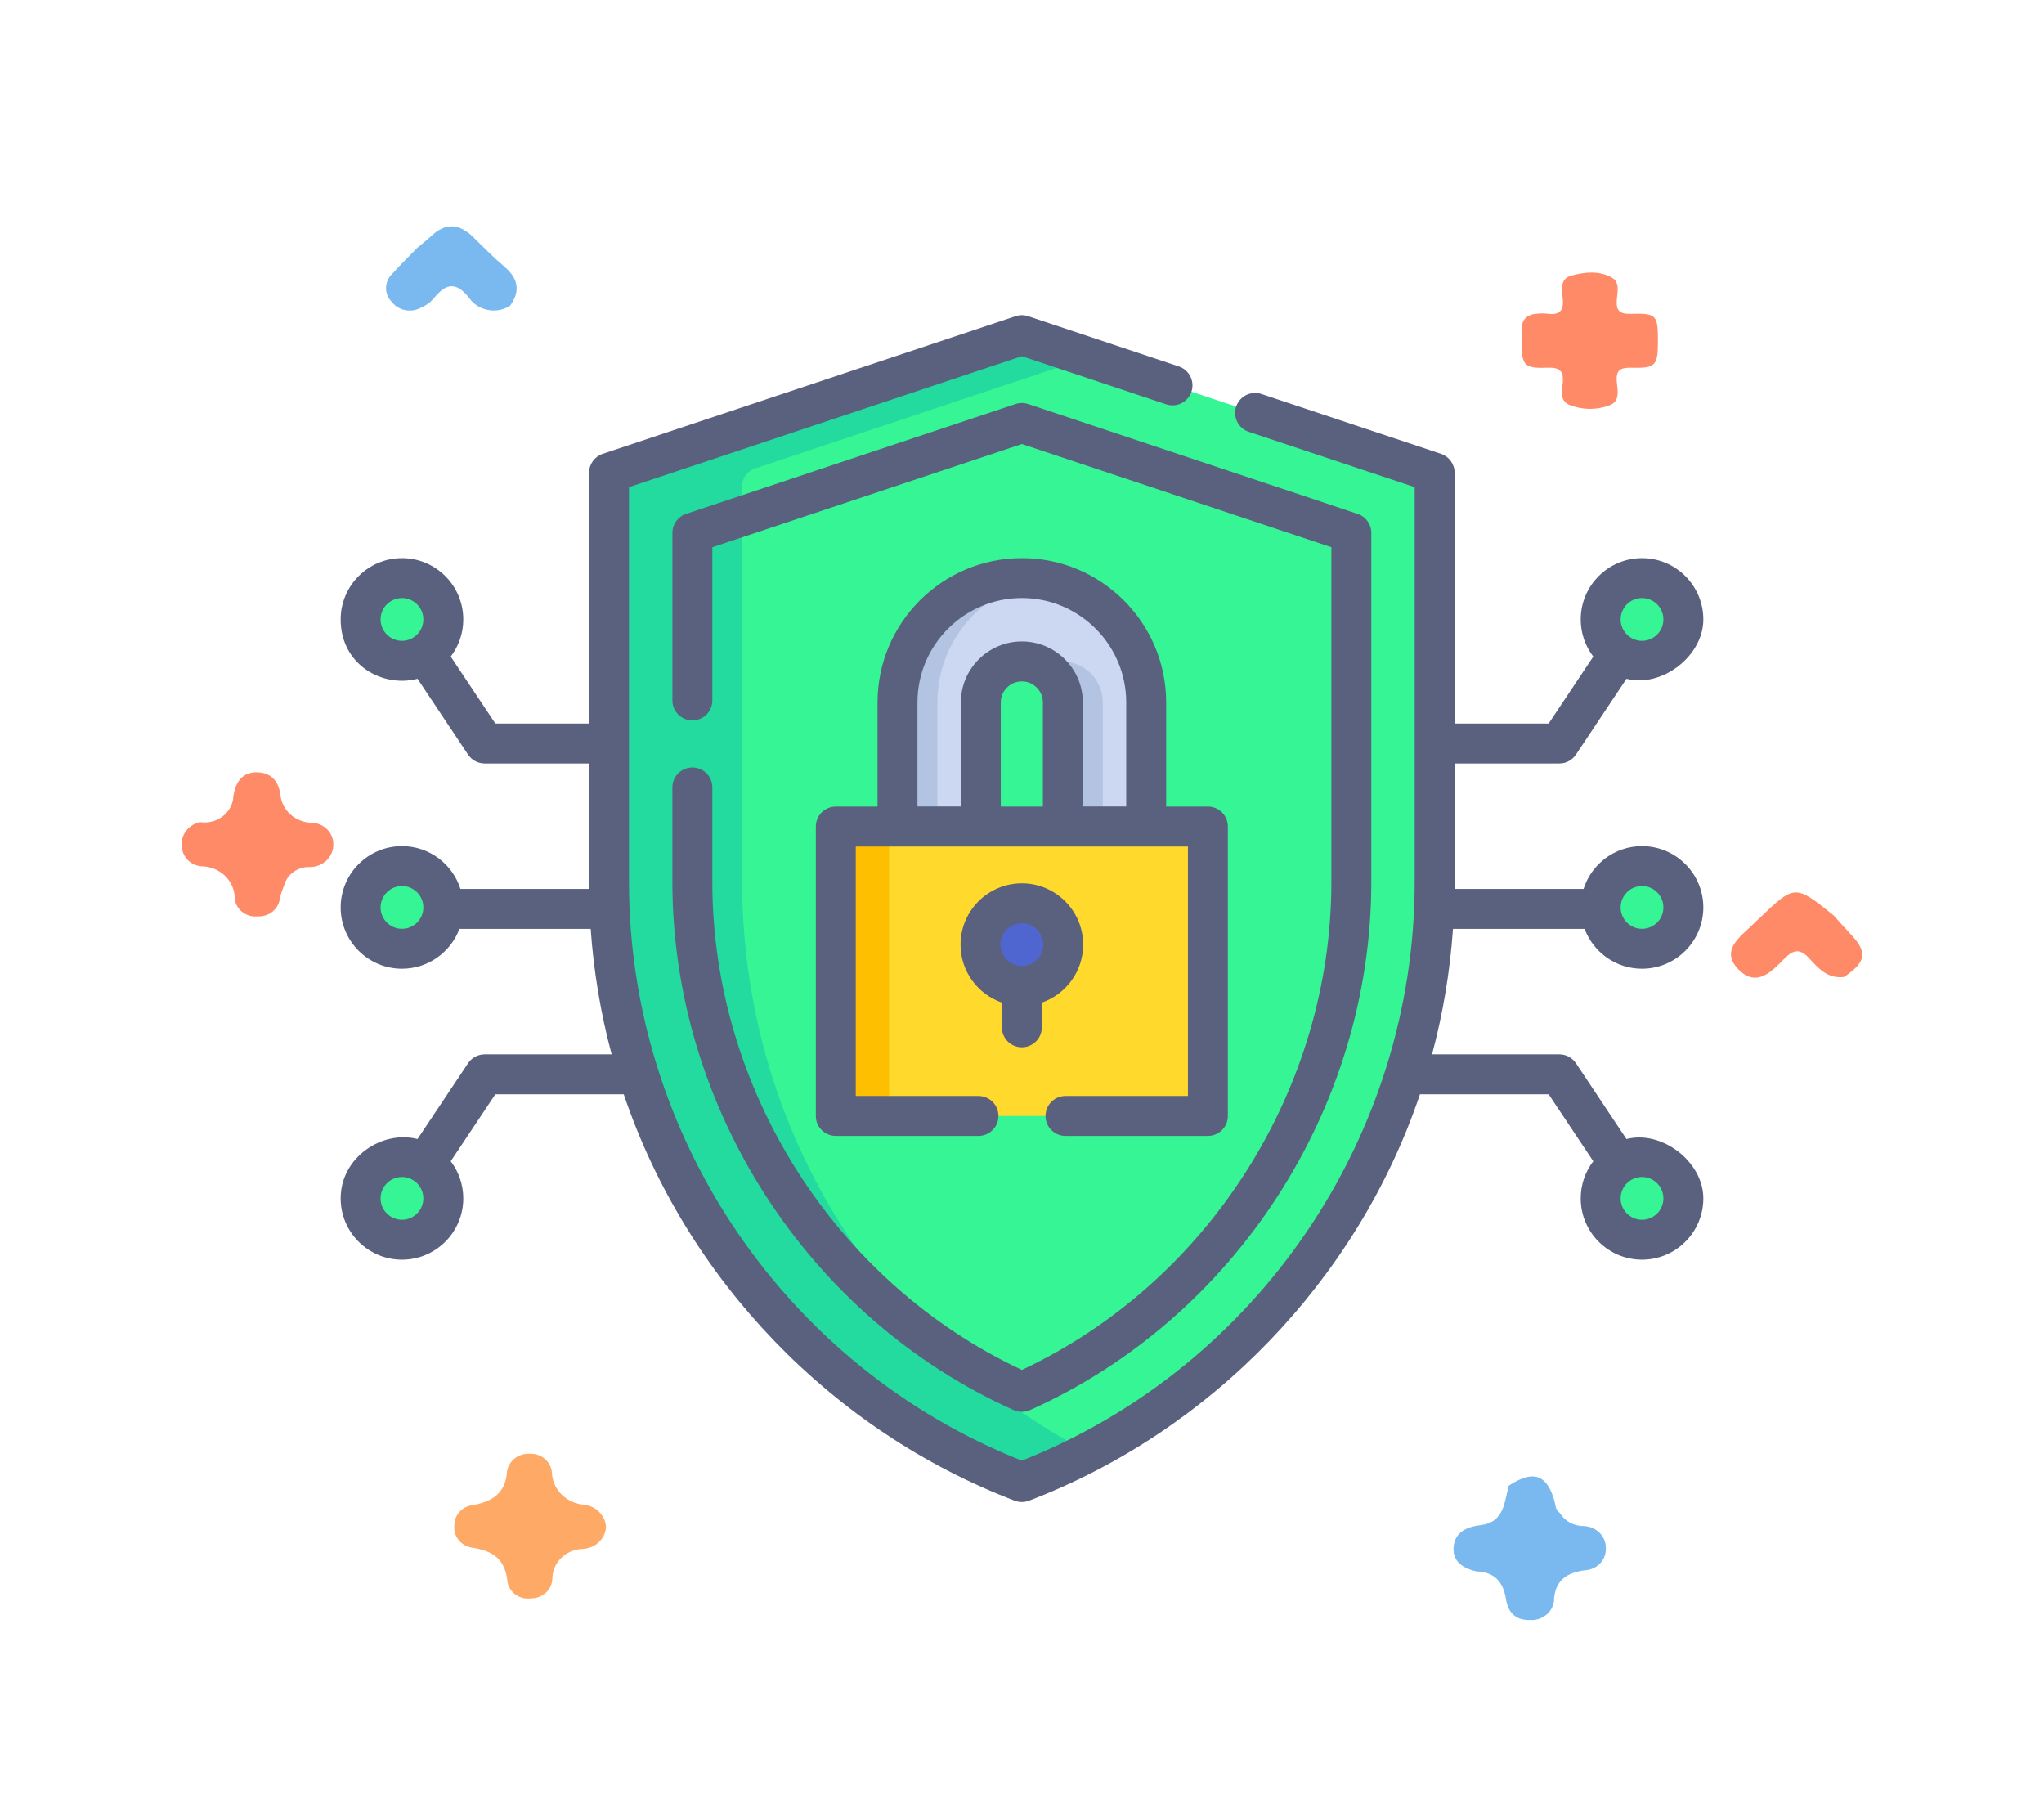 <svg width="90" height="80" viewBox="0 0 90 80" fill="none" xmlns="http://www.w3.org/2000/svg">
<g clip-path="url(#clip0_495_799)">
<path d="M72.3 41.77C73.305 41.77 74.121 40.955 74.121 39.949C74.121 38.944 73.305 38.129 72.3 38.129C71.295 38.129 70.48 38.944 70.48 39.949C70.48 40.955 71.295 41.77 72.3 41.77Z" fill="#36F595"/>
<path d="M72.3 29.09C73.305 29.09 74.121 28.275 74.121 27.27C74.121 26.264 73.305 25.449 72.3 25.449C71.295 25.449 70.48 26.264 70.48 27.27C70.48 28.275 71.295 29.09 72.3 29.09Z" fill="#36F595"/>
<path d="M72.3 54.578C73.305 54.578 74.121 53.763 74.121 52.758C74.121 51.753 73.305 50.938 72.3 50.938C71.295 50.938 70.48 51.753 70.48 52.758C70.48 53.763 71.295 54.578 72.3 54.578Z" fill="#36F595"/>
<path d="M17.699 41.77C18.705 41.77 19.52 40.955 19.52 39.949C19.52 38.944 18.705 38.129 17.699 38.129C16.694 38.129 15.879 38.944 15.879 39.949C15.879 40.955 16.694 41.77 17.699 41.77Z" fill="#36F595"/>
<path d="M17.699 29.09C18.705 29.09 19.52 28.275 19.52 27.27C19.52 26.264 18.705 25.449 17.699 25.449C16.694 25.449 15.879 26.264 15.879 27.27C15.879 28.275 16.694 29.09 17.699 29.09Z" fill="#36F595"/>
<path d="M17.699 54.578C18.705 54.578 19.52 53.763 19.52 52.758C19.52 51.753 18.705 50.938 17.699 50.938C16.694 50.938 15.879 51.753 15.879 52.758C15.879 53.763 16.694 54.578 17.699 54.578Z" fill="#36F595"/>
<path d="M44.993 65.247C34.071 61.075 26.816 50.612 26.816 38.833V20.813L44.993 14.754L63.17 20.813V38.833C63.17 50.612 55.916 61.075 44.993 65.247Z" fill="#36F595"/>
<path d="M32.677 38.833V21.404C32.677 21.051 32.903 20.738 33.238 20.626L47.924 15.731L44.993 14.754L26.816 20.813V38.833C26.816 50.612 34.071 61.075 44.993 65.247C46.002 64.861 46.98 64.422 47.924 63.933C38.653 59.131 32.677 49.524 32.677 38.833Z" fill="#23DB9E"/>
<path d="M36.801 36.387H53.185V49.128H36.801V36.387Z" fill="#FFDA2D"/>
<path d="M36.801 36.387H39.145V49.128H36.801V36.387Z" fill="#FDBF00"/>
<path d="M44.993 43.407C45.999 43.407 46.814 42.592 46.814 41.586C46.814 40.581 45.999 39.766 44.993 39.766C43.988 39.766 43.173 40.581 43.173 41.586C43.173 42.592 43.988 43.407 44.993 43.407Z" fill="#4F66D0"/>
<path d="M50.468 36.381H46.799V30.925C46.799 29.928 45.989 29.118 44.993 29.118C43.997 29.118 43.186 29.928 43.186 30.925V36.381H39.518V30.925C39.518 27.905 41.974 25.449 44.993 25.449C48.012 25.449 50.468 27.905 50.468 30.925L50.468 36.381Z" fill="#CCD8F2"/>
<path d="M45.872 25.52C45.586 25.474 45.292 25.449 44.993 25.449C41.974 25.449 39.518 27.905 39.518 30.925V36.381H41.276V30.925C41.276 28.205 43.27 25.942 45.872 25.52Z" fill="#B3C4E2"/>
<path d="M46.751 29.117C46.432 29.117 46.133 29.2 45.872 29.346C46.425 29.655 46.8 30.247 46.8 30.924V36.38H48.558V30.924C48.558 29.927 47.747 29.117 46.751 29.117Z" fill="#B3C4E2"/>
<path d="M30.486 33.787C30 33.787 29.606 34.18 29.606 34.666V38.833C29.606 48.752 35.579 58.019 44.633 62.078C44.873 62.181 45.113 62.181 45.353 62.078C54.406 58.02 60.38 48.753 60.38 38.833V23.458C60.38 23.079 60.138 22.744 59.779 22.624L45.271 17.787C45.091 17.727 44.895 17.727 44.715 17.787L30.208 22.624C29.849 22.743 29.607 23.079 29.607 23.458V30.835C29.607 31.321 30 31.714 30.486 31.714C30.971 31.714 31.365 31.321 31.365 30.835V24.091L44.993 19.548L58.622 24.091V38.833C58.622 47.919 53.232 56.449 44.993 60.309C36.756 56.449 31.365 47.919 31.365 38.833V34.666C31.365 34.18 30.971 33.787 30.486 33.787Z" fill="#59617F"/>
<path d="M44.994 46.106C45.479 46.106 45.873 45.713 45.873 45.227V44.139C46.931 43.773 47.693 42.767 47.693 41.586C47.693 40.098 46.482 38.887 44.994 38.887C43.505 38.887 42.294 40.098 42.294 41.586C42.294 42.767 43.056 43.773 44.114 44.139V45.227C44.115 45.713 44.508 46.106 44.994 46.106ZM44.994 40.645C45.513 40.645 45.935 41.067 45.935 41.587C45.935 42.106 45.513 42.528 44.994 42.528C44.474 42.528 44.052 42.106 44.052 41.587C44.052 41.067 44.475 40.645 44.994 40.645Z" fill="#59617F"/>
<path d="M44.993 24.57C41.489 24.57 38.639 27.421 38.639 30.925V35.508H36.801C36.315 35.508 35.922 35.901 35.922 36.387V49.129C35.922 49.615 36.315 50.008 36.801 50.008H43.084C43.569 50.008 43.963 49.615 43.963 49.129C43.963 48.643 43.569 48.25 43.084 48.25H37.68V37.266H52.306V48.25H46.916C46.43 48.25 46.036 48.643 46.036 49.129C46.036 49.615 46.43 50.008 46.916 50.008H53.185C53.671 50.008 54.064 49.615 54.064 49.129V36.387C54.064 35.901 53.671 35.507 53.185 35.507H51.348V30.925C51.348 27.421 48.497 24.57 44.993 24.57ZM40.397 30.925C40.397 28.39 42.459 26.328 44.993 26.328C47.527 26.328 49.589 28.39 49.589 30.925V35.502H47.679V30.925C47.679 29.444 46.474 28.239 44.993 28.239C43.513 28.239 42.308 29.444 42.308 30.925V35.502H40.397V30.925H40.397ZM44.066 30.925C44.066 30.413 44.482 29.997 44.993 29.997C45.504 29.997 45.92 30.413 45.92 30.925V35.507H44.066V30.925Z" fill="#59617F"/>
<path d="M69.771 40.893C70.155 41.917 71.144 42.648 72.3 42.648C73.789 42.648 75 41.437 75 39.949C75 38.46 73.789 37.249 72.3 37.249C71.095 37.249 70.072 38.043 69.726 39.135H64.047C64.048 39.034 64.049 33.611 64.049 33.611H68.659C68.953 33.611 69.228 33.465 69.391 33.22L71.616 29.882C73.156 30.286 75 28.897 75 27.271C75 25.782 73.789 24.571 72.3 24.571C70.812 24.571 69.601 25.782 69.601 27.271C69.601 27.885 69.807 28.452 70.154 28.906L68.189 31.853H64.049V20.813C64.049 20.435 63.807 20.099 63.447 19.979L55.541 17.344C55.081 17.191 54.583 17.44 54.429 17.9C54.276 18.361 54.525 18.859 54.985 19.012L62.29 21.447V38.833C62.29 50.011 55.399 60.187 44.993 64.304C34.587 60.187 27.695 50.012 27.695 38.833V21.447L44.993 15.681L51.349 17.8C51.81 17.953 52.308 17.705 52.461 17.244C52.615 16.784 52.366 16.286 51.905 16.132L45.271 13.92C45.091 13.86 44.896 13.86 44.715 13.92L26.539 19.979C26.18 20.099 25.938 20.435 25.938 20.813V31.853H21.811L19.846 28.906C20.193 28.452 20.399 27.885 20.399 27.271C20.399 25.782 19.188 24.571 17.7 24.571C16.211 24.571 15 25.782 15 27.271C15 29.269 16.844 30.287 18.384 29.882L20.609 33.22C20.772 33.465 21.047 33.611 21.34 33.611H25.938C25.938 33.611 25.938 39.034 25.939 39.135H20.274C19.928 38.043 18.905 37.249 17.7 37.249C16.211 37.249 15 38.46 15 39.949C15 41.437 16.211 42.648 17.7 42.648C18.856 42.648 19.845 41.917 20.229 40.893H26.009C26.14 42.771 26.45 44.619 26.932 46.417H21.34C21.047 46.417 20.772 46.564 20.609 46.809L18.384 50.146C16.844 49.742 15 50.937 15 52.758C15 54.246 16.211 55.457 17.7 55.457C19.188 55.457 20.399 54.246 20.399 52.758C20.399 52.143 20.193 51.576 19.846 51.122L21.811 48.175H27.464C30.217 56.333 36.642 62.998 44.68 66.068C44.889 66.145 45.098 66.145 45.307 66.068C53.345 62.998 59.77 56.333 62.523 48.175H68.189L70.154 51.122C69.807 51.576 69.601 52.143 69.601 52.757C69.601 54.246 70.812 55.457 72.3 55.457C73.789 55.457 75 54.246 75 52.758C75 51.131 73.156 49.742 71.616 50.146L69.391 46.808C69.228 46.564 68.953 46.417 68.659 46.417H63.055C63.537 44.619 63.846 42.771 63.977 40.893H69.771ZM72.3 39.007C72.82 39.007 73.242 39.43 73.242 39.949C73.242 40.468 72.82 40.89 72.3 40.89C71.781 40.89 71.359 40.468 71.359 39.949C71.359 39.43 71.781 39.007 72.3 39.007ZM72.3 26.329C72.82 26.329 73.242 26.752 73.242 27.271C73.242 27.79 72.82 28.212 72.3 28.212C71.781 28.212 71.359 27.79 71.359 27.271C71.359 26.752 71.781 26.329 72.3 26.329ZM16.758 27.271C16.758 26.752 17.18 26.329 17.7 26.329C18.219 26.329 18.641 26.752 18.641 27.271C18.641 27.79 18.219 28.212 17.7 28.212C17.18 28.212 16.758 27.79 16.758 27.271ZM17.7 40.89C17.18 40.89 16.758 40.468 16.758 39.949C16.758 39.43 17.18 39.007 17.7 39.007C18.219 39.007 18.641 39.43 18.641 39.949C18.641 40.468 18.219 40.89 17.7 40.89ZM17.7 53.699C17.18 53.699 16.758 53.277 16.758 52.758C16.758 52.238 17.18 51.816 17.7 51.816C18.219 51.816 18.641 52.238 18.641 52.758C18.641 53.277 18.219 53.699 17.7 53.699ZM73.242 52.758C73.242 53.277 72.82 53.699 72.3 53.699C71.781 53.699 71.359 53.277 71.359 52.758C71.359 52.238 71.781 51.816 72.3 51.816C72.82 51.816 73.242 52.238 73.242 52.758Z" fill="#59617F"/>
</g>
<path d="M64.997 69.178C64.418 69.043 63.962 68.745 64.002 68.134C64.045 67.496 64.516 67.224 65.169 67.148C66.248 67.022 66.229 66.131 66.434 65.405C67.506 64.701 68.118 64.905 68.447 66.09C68.497 66.271 68.487 66.471 68.67 66.597C68.78 66.779 68.939 66.93 69.131 67.033C69.322 67.137 69.539 67.189 69.759 67.186C70.019 67.199 70.263 67.308 70.441 67.49C70.618 67.672 70.713 67.913 70.707 68.161C70.713 68.284 70.692 68.406 70.648 68.521C70.603 68.637 70.535 68.743 70.448 68.833C70.361 68.923 70.256 68.996 70.139 69.047C70.022 69.099 69.895 69.127 69.766 69.132C69.019 69.236 68.513 69.543 68.431 70.344C68.435 70.475 68.41 70.605 68.359 70.726C68.308 70.848 68.231 70.958 68.133 71.05C68.035 71.141 67.918 71.213 67.79 71.26C67.662 71.307 67.525 71.328 67.388 71.322C66.702 71.34 66.399 70.966 66.308 70.394C66.191 69.659 65.821 69.203 64.997 69.178Z" fill="#79B9EF"/>
<path d="M81.194 43.011C80.47 43.099 80.064 42.626 79.661 42.188C79.272 41.764 78.98 41.791 78.583 42.191C78.022 42.757 77.348 43.504 76.54 42.669C75.749 41.852 76.589 41.27 77.16 40.718C77.256 40.625 77.353 40.533 77.45 40.441C79.033 38.929 79.033 38.929 80.742 40.304C80.981 40.569 81.215 40.839 81.462 41.098C82.245 41.918 82.186 42.344 81.194 43.011Z" fill="#FF8A68"/>
<path d="M26.684 67.236C26.666 67.484 26.554 67.718 26.368 67.893C26.183 68.068 25.937 68.173 25.676 68.189C25.313 68.195 24.968 68.337 24.714 68.585C24.46 68.832 24.319 69.165 24.321 69.511C24.311 69.743 24.207 69.962 24.031 70.122C23.854 70.282 23.62 70.37 23.377 70.368C23.256 70.384 23.133 70.378 23.015 70.348C22.898 70.318 22.787 70.267 22.691 70.196C22.594 70.125 22.514 70.036 22.454 69.935C22.393 69.834 22.355 69.722 22.341 69.607C22.24 68.65 21.719 68.272 20.78 68.133C20.538 68.095 20.322 67.967 20.178 67.778C20.034 67.589 19.974 67.353 20.01 67.122C20.012 66.907 20.096 66.701 20.247 66.542C20.398 66.383 20.605 66.283 20.828 66.26C21.679 66.104 22.25 65.739 22.321 64.81C22.348 64.577 22.468 64.363 22.656 64.213C22.844 64.062 23.086 63.987 23.331 64.002C23.575 63.992 23.814 64.074 23.995 64.23C24.177 64.386 24.287 64.604 24.302 64.837C24.317 65.198 24.471 65.542 24.735 65.802C24.999 66.061 25.354 66.219 25.733 66.245C25.988 66.277 26.223 66.394 26.397 66.576C26.571 66.757 26.673 66.99 26.684 67.236Z" fill="#FEAA66"/>
<path d="M18.363 10.919C18.568 10.748 18.783 10.587 18.974 10.403C19.61 9.794 20.22 9.834 20.833 10.435C21.285 10.879 21.73 11.333 22.213 11.743C22.825 12.264 22.92 12.821 22.458 13.464C22.315 13.554 22.154 13.616 21.985 13.647C21.817 13.678 21.643 13.677 21.475 13.643C21.307 13.61 21.147 13.546 21.005 13.453C20.863 13.361 20.742 13.243 20.648 13.106C20.068 12.37 19.612 12.492 19.097 13.14C18.946 13.316 18.753 13.456 18.535 13.546C18.326 13.661 18.08 13.699 17.844 13.653C17.608 13.607 17.397 13.479 17.253 13.295C17.087 13.127 16.995 12.905 16.998 12.674C17.001 12.444 17.097 12.223 17.267 12.059C17.618 11.669 17.997 11.299 18.363 10.919Z" fill="#79B9EF"/>
<path d="M8.816 36.194C8.994 36.22 9.175 36.209 9.349 36.163C9.522 36.117 9.683 36.036 9.821 35.926C9.959 35.816 10.071 35.679 10.15 35.525C10.229 35.371 10.272 35.203 10.278 35.031C10.366 34.462 10.648 34.002 11.291 34C11.902 33.998 12.259 34.356 12.345 34.976C12.373 35.304 12.526 35.612 12.774 35.841C13.023 36.07 13.35 36.205 13.695 36.22C13.824 36.22 13.952 36.245 14.071 36.292C14.19 36.339 14.298 36.408 14.389 36.495C14.48 36.582 14.552 36.685 14.602 36.799C14.651 36.913 14.676 37.034 14.676 37.157C14.68 37.289 14.657 37.42 14.607 37.542C14.557 37.665 14.482 37.777 14.386 37.871C14.29 37.966 14.176 38.041 14.049 38.092C13.922 38.143 13.785 38.17 13.648 38.17C13.391 38.159 13.138 38.233 12.932 38.379C12.725 38.525 12.577 38.734 12.513 38.971C12.438 39.15 12.376 39.334 12.326 39.521C12.309 39.751 12.198 39.966 12.017 40.119C11.836 40.273 11.6 40.352 11.358 40.342C11.238 40.355 11.116 40.346 10.999 40.315C10.883 40.283 10.774 40.23 10.679 40.158C10.584 40.086 10.505 39.997 10.446 39.896C10.387 39.795 10.35 39.683 10.336 39.568C10.338 39.382 10.302 39.196 10.228 39.023C10.155 38.85 10.046 38.692 9.909 38.559C9.771 38.426 9.607 38.32 9.427 38.248C9.246 38.175 9.053 38.138 8.857 38.137C8.632 38.115 8.422 38.017 8.267 37.861C8.111 37.704 8.02 37.499 8.01 37.283C7.974 37.038 8.037 36.789 8.187 36.587C8.337 36.385 8.562 36.244 8.816 36.194Z" fill="#FF8A68"/>
<path d="M73 15.017C73 16.098 72.906 16.216 71.83 16.189C71.344 16.177 71.149 16.294 71.188 16.797C71.218 17.18 71.36 17.692 70.828 17.858C70.26 18.062 69.634 18.046 69.078 17.814C68.677 17.628 68.774 17.201 68.808 16.868C68.862 16.336 68.681 16.164 68.124 16.187C67.12 16.229 67.001 16.079 67 15.09C67 14.896 67.002 14.701 67 14.507C66.997 14.05 67.251 13.834 67.699 13.807C67.838 13.793 67.978 13.793 68.117 13.807C68.659 13.888 68.869 13.69 68.809 13.144C68.768 12.771 68.679 12.277 69.171 12.14C69.757 11.977 70.402 11.903 70.966 12.218C71.338 12.426 71.216 12.854 71.19 13.187C71.154 13.66 71.292 13.831 71.809 13.816C72.944 13.784 73 13.868 73 15.017Z" fill="#FF8A68"/>
<defs>
<clipPath id="clip0_495_799">
<rect width="60" height="60" fill="white" transform="translate(15 10)"/>
</clipPath>
</defs>
</svg>
